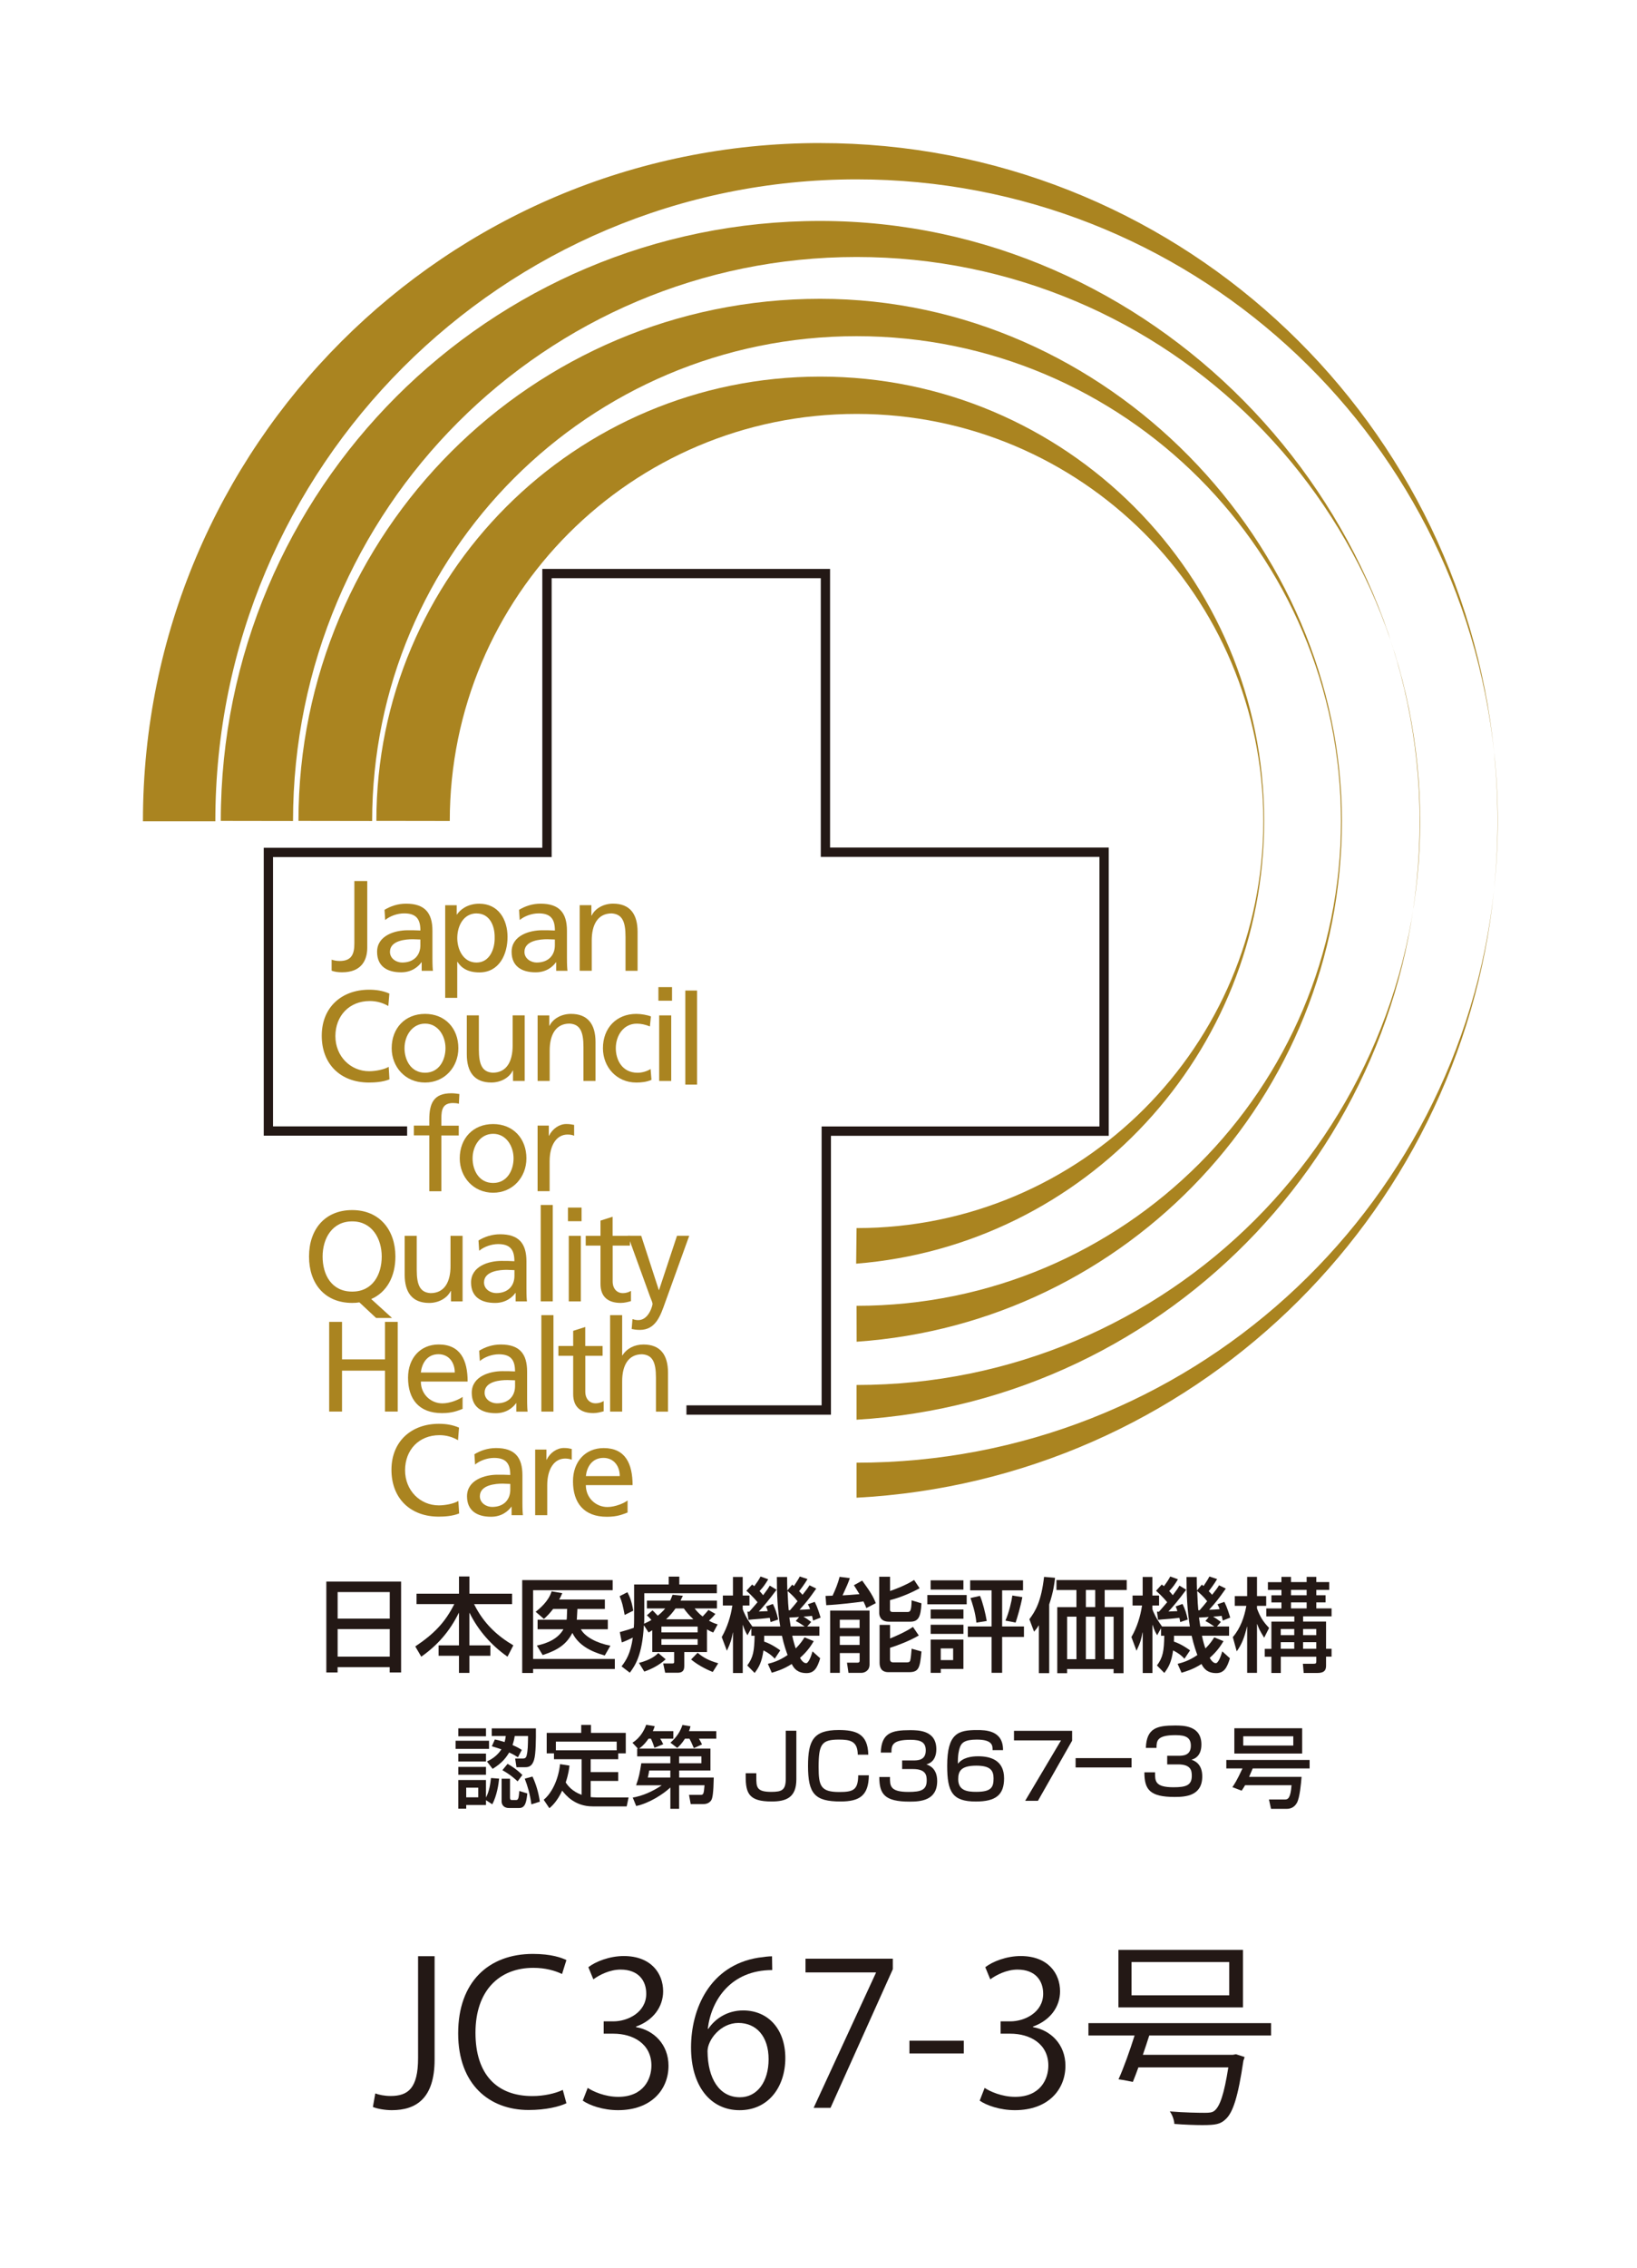 <?xml version="1.0" encoding="UTF-8"?>
<svg id="_レイヤー_2" data-name="レイヤー 2" xmlns="http://www.w3.org/2000/svg" viewBox="0 0 58.922 81.578">
  <rect x="0" y="0" width="58.922" height="81.578" fill="#333333" stroke="none"/>
  <defs>
    <style>
      .cls-1 {
        fill: none;
      }

      .cls-1, .cls-2, .cls-3, .cls-4 {
        stroke-width: 0px;
      }

      .cls-2 {
        fill: #231815;
      }

      .cls-3 {
        fill: #aa8420;
      }

      .cls-4 {
        fill: #fff;
      }
    </style>
  </defs>
  <g id="_作業" data-name="作業">
    <g>
      <rect class="cls-4" x="-11.328" y="11.328" width="81.578" height="58.922" transform="translate(70.25 11.328) rotate(90)"/>
      <g>
        <g id="_レイヤー_1-2" data-name=" レイヤー 1-2">
          <polygon class="cls-2" points="39.742 30.483 29.877 30.483 29.877 20.63 29.877 20.462 29.709 20.462 19.688 20.462 19.52 20.462 19.52 20.63 19.52 30.491 9.659 30.491 9.493 30.491 9.493 30.659 9.493 40.68 9.493 40.846 9.659 40.846 14.654 40.846 14.654 40.512 9.827 40.512 9.827 30.825 19.688 30.825 19.856 30.825 19.856 30.659 19.856 20.796 29.543 20.796 29.543 30.651 29.543 30.819 29.709 30.819 39.574 30.819 39.574 40.515 29.739 40.515 29.573 40.515 29.573 40.681 29.573 50.545 24.708 50.545 24.708 50.881 29.739 50.881 29.909 50.881 29.909 50.713 29.909 40.851 39.742 40.851 39.908 40.851 39.908 40.681 39.908 30.651 39.908 30.483 39.742 30.483"/>
          <path class="cls-2" d="m12.153,59.583h1.876v-.991h-1.876v.991Zm0-1.367h1.876v-.955h-1.876v.955Zm-.405-1.333h2.689v3.27h-.41v-.191h-1.876v.191h-.405v-3.27h.002Z"/>
          <path class="cls-2" d="m14.992,57.32h1.529v-.619h.375v.619h1.535v.375h-1.367c.355.723.874,1.165,1.413,1.482l-.21.408c-.578-.405-1.053-.942-1.364-1.573h-.008v1.166h.755v.374h-.755v.616h-.375v-.616h-.734v-.374h.734v-1.166h-.008c-.316.644-.752,1.154-1.349,1.573l-.216-.369c.667-.445,1.073-.858,1.404-1.522h-1.358v-.375Z"/>
          <path class="cls-2" d="m18.795,56.83h3.257v.364h-2.863v2.473h2.941v.36h-2.941v.144h-.393v-3.341h0Zm1.599,1.428c.003-.014.003-.036.008-.062l.012-.328h-.505c-.129.169-.231.269-.331.358l-.298-.256c.163-.129.466-.383.575-.735l.383.065c-.036.085-.065.151-.11.228h1.643v.34h-.988l-.018.337-.006.051h1.119v.343h-.97c.141.265.56.495,1.063.591l-.203.352c-.511-.141-.953-.377-1.166-.812-.204.392-.495.61-1.069.797l-.209-.343c.386-.08.762-.245.956-.585h-.93v-.343h1.047-.002Z"/>
          <path class="cls-2" d="m25.655,60.135c-.118-.048-.467-.192-.78-.449l.236-.242c.188.162.375.271.741.378l-.197.313h0Zm-1.694-.457c-.243.218-.502.348-.77.443l-.192-.312c.43-.115.588-.253.696-.354l.266.224v-.002Zm-1.378-2.413c.08.15.159.339.21.666l-.309.153c-.068-.346-.085-.439-.181-.675l.281-.144h-.002Zm1.224,1.892h1.304v-.203h-1.304v.203Zm1.15-.917c-.177-.166-.269-.287-.343-.39h-.299c-.073.103-.18.243-.34.39h.983Zm-1.15.472h1.304v-.209h-1.304v.209Zm-.331-.077c-.02.009-.107.07-.13.08l-.163-.25h-.008c-.059,1.068-.312,1.434-.505,1.696l-.298-.228c.162-.213.325-.458.405-1.035-.079.039-.215.106-.395.175l-.073-.372c.301-.086.352-.1.504-.157.008-.109.011-.194.011-.337v-1.219h1.246v-.283h.381v.283h1.351v.316h-2.612v.915c0,.08-.003.133-.008.18.13-.059.2-.095.266-.135-.1-.112-.11-.121-.165-.166l.203-.18c.041.036.056.053.188.192.056-.041.166-.133.269-.259h-.658v-.283h.837c.033-.07.051-.115.085-.21l.372.036c-.044.095-.062.13-.085.174h1.311v.283h-.802c.065.08.144.177.287.289.141-.153.156-.169.21-.237l.25.144c-.07.088-.15.169-.231.243.13.074.21.1.313.133l-.16.293c-.086-.036-.115-.048-.225-.113v.815h-.817v.504c0,.225-.139.24-.251.24h-.437l-.071-.333h.321c.059,0,.073-.011.073-.054v-.357h-.787v-.78l-.002-.003Z"/>
          <path class="cls-2" d="m26.9,57.965c.021,0,.047.004.068.004.059-.068.122-.133.299-.343-.033-.039-.195-.236-.402-.411l.207-.225c.03.021.054.041.077.059.091-.122.162-.225.227-.348l.275.1c-.113.188-.18.286-.312.423.029.033.07.074.129.15.154-.203.188-.257.239-.345l.245.148c-.256.346-.513.652-.641.783.044-.003.283-.012.324-.014-.021-.07-.033-.1-.062-.169l.247-.089c.1.213.136.324.189.561l-.274.092c-.012-.074-.018-.098-.03-.154-.115.017-.262.026-.331.035-.254.018-.349.029-.434.038l-.039-.292v-.003Zm1.535-.051c.064-.067.18-.213.272-.324-.147-.189-.278-.295-.36-.366.015.366.03.595.041.69h.048-.002Zm.331.243c-.054.003-.298.021-.354.021.014.082.027.192.048.321h.493v-.008c-.133-.088-.172-.117-.31-.188l.121-.147h.002Zm-.876,1.504c-.064-.071-.166-.177-.41-.302-.06.425-.166.613-.318.811l-.265-.269c.219-.299.25-.517.265-1.069h-.118v-.257h-.009l-.132.239c-.059-.103-.098-.172-.163-.368h-.006v1.727h-.351v-1.457h-.006c-.042.227-.07.348-.213.656l-.186-.493c.201-.351.321-.737.383-1.136h-.343v-.358h.364v-.667h.351v.667h.243v.358h-.243v.133c.036.103.121.316.349.623h1.001c-.098-.59-.121-1.187-.121-1.78h.369c0,.177.003.31.008.484l.177-.21c.023.021.041.036.059.051.047-.07.15-.221.213-.343l.277.092c-.097.169-.257.383-.302.434.064.068.092.1.124.132.16-.206.18-.231.25-.342l.243.118c-.283.402-.343.472-.601.762.113-.003.265-.009.378-.021-.029-.085-.039-.11-.079-.175l.248-.088c.107.216.169.427.21.566l-.271.107c-.018-.092-.021-.107-.038-.169-.07.011-.221.023-.298.026v.008c.088.053.107.065.269.184l-.144.165h.439v.331h-.977c.041.2.101.392.126.457.169-.169.25-.295.316-.398l.331.136c-.074.126-.206.349-.493.601.036.064.118.192.221.192.074,0,.169-.206.228-.425l.277.248c-.107.357-.221.534-.493.534-.319,0-.454-.166-.531-.328-.31.197-.558.266-.719.315l-.141-.321c.148-.038.387-.095.711-.316-.044-.118-.129-.349-.204-.694h-.638c0,.088,0,.138-.003.21.132.044.325.13.581.316l-.201.302.004.002Z"/>
          <path class="cls-2" d="m31.182,57.836c-.026-.07-.041-.11-.103-.239-.23.036-.885.115-1.339.136l-.026-.334.253-.008c.103-.218.194-.443.254-.678l.368.047c-.064.184-.104.277-.262.62.103-.004.354-.02.608-.044-.124-.203-.148-.243-.2-.321l.299-.166c.309.42.405.595.49.811l-.343.177v-.002Zm.478.605h.377v.489c.162-.064.575-.243.824-.416l.21.309c-.328.192-.761.357-1.035.443v.411c0,.088.053.112.104.112h.504c.047,0,.098-.004.118-.064.021-.082.041-.28.051-.427l.354.1c-.054.611-.103.744-.457.744h-.729c-.266,0-.321-.177-.321-.339v-1.361l-.002-.002Zm.377-1.729v.511c.115-.041.557-.195.865-.398l.198.298c-.259.144-.662.327-1.065.428v.342c0,.026,0,.085.1.085h.508c.112,0,.162-.004.169-.42l.354.107c-.023.486-.107.661-.401.661h-.768c-.333,0-.351-.253-.351-.315v-1.301h.39v.002Zm-1.809,2.45h.712v-.316h-.712v.316Zm0-.608h.712v-.298h-.712v.298Zm-.349-.628h1.419v1.939c0,.239-.198.301-.283.301h-.475l-.054-.366h.378c.042,0,.077-.014.077-.062v-.283h-.712v.711h-.349v-2.242.002Z"/>
          <path class="cls-2" d="m33.498,58.437h1.18v.328h-1.18v-.328Zm0-.549h1.18v.331h-1.18v-.331Zm1.776-.49c.094.218.201.641.242.903l-.372.059c-.036-.372-.151-.706-.213-.885l.343-.077Zm-1.895-.03h1.416v.333h-1.416v-.333Zm.482,2.34h.446v-.42h-.446v.42Zm-.364-.737h1.18v1.054h-.815v.141h-.364v-1.195Zm3.301-1.528c-.062.334-.183.74-.242.915l-.366-.07c.13-.305.221-.69.248-.903l.36.058Zm-3.301-.605h1.18v.334h-1.18v-.334Zm1.425,0h1.901v.36h-.752v1.299h.785v.378h-.785v1.289h-.38v-1.289h-.855v-.378h.855v-1.299h-.771v-.36h.002Z"/>
          <path class="cls-2" d="m37.393,58.462h-.008c-.054.092-.088.136-.165.224l-.169-.449c.221-.292.427-.641.529-1.522l.395.033c-.018.18-.056.496-.21.958v2.472h-.372v-1.717.002Zm2.369,1.212h.321v-1.529h-.321v1.529Zm-1.352,0h.336v-1.529h-.336v1.529Zm.675-1.873h.336v-.616h-.336v.616Zm0,1.873h.336v-1.529h-.336v1.529Zm1.47-2.845v.358h-.793v.616h.678v2.376h-.358v-.151h-1.673v.151h-.354v-2.376h.69v-.616h-.719v-.358h2.529Z"/>
          <path class="cls-2" d="m41.644,57.965c.021,0,.047.004.07.004.058-.068.121-.133.298-.343-.032-.039-.197-.236-.401-.411l.204-.225c.032.021.054.041.079.059.092-.122.163-.225.228-.348l.277.1c-.113.188-.181.286-.315.423.03.033.07.074.13.15.154-.203.188-.257.239-.345l.243.148c-.254.346-.511.652-.641.783.044-.003.283-.012.324-.014-.021-.07-.032-.1-.062-.169l.247-.089c.1.213.136.324.188.561l-.272.092c-.011-.074-.018-.098-.03-.154-.113.017-.262.026-.331.035-.254.018-.349.029-.436.038l-.039-.292.002-.003Zm1.535-.051c.064-.067.181-.213.272-.324-.148-.189-.28-.295-.36-.366.015.366.029.595.041.69h.047Zm.331.243c-.054.003-.298.021-.354.021.014.082.027.192.048.321h.493v-.008c-.133-.088-.172-.117-.309-.188l.121-.147h0Zm-.876,1.504c-.062-.071-.166-.177-.41-.302-.058.425-.165.613-.316.811l-.265-.269c.221-.299.25-.517.265-1.069h-.117v-.257h-.009l-.132.239c-.059-.103-.1-.172-.162-.368h-.008v1.727h-.349v-1.457h-.008c-.042.227-.071.348-.215.656l-.184-.493c.203-.351.321-.737.383-1.136h-.342v-.358h.364v-.667h.349v.667h.242v.358h-.242v.133c.036.103.122.316.349.623h1.001c-.098-.59-.121-1.187-.121-1.78h.368c0,.177.003.31.008.484l.177-.21c.021.021.039.036.059.051.048-.07.15-.221.213-.343l.277.092c-.097.169-.259.383-.302.434.064.068.094.1.122.132.162-.206.18-.231.25-.342l.243.118c-.283.402-.342.472-.601.762.115-.003.265-.009.378-.021-.029-.085-.039-.11-.077-.175l.248-.088c.106.216.168.427.21.566l-.269.107c-.02-.092-.024-.107-.038-.169-.07.011-.221.023-.298.026v.008c.088.053.107.065.269.184l-.142.165h.437v.331h-.976c.039.2.098.392.126.457.169-.169.25-.295.316-.398l.333.136c-.076.126-.209.349-.495.601.036.064.118.192.221.192.074,0,.169-.206.23-.425l.275.248c-.106.357-.221.534-.493.534-.316,0-.452-.166-.529-.328-.31.197-.557.266-.719.315l-.141-.321c.147-.038.387-.095.711-.316-.044-.118-.127-.349-.206-.694h-.635c0,.088,0,.138-.004.21.132.044.325.13.582.316l-.203.302-.002.002Z"/>
          <path class="cls-2" d="m44.374,58.88c.272-.315.413-.714.487-1.124h-.417v-.351h.446v-.691h.354v.691h.331v.351h-.331v.095c.11.301.224.479.436.7l-.178.352c-.154-.25-.191-.327-.25-.489h-.008v1.753h-.354v-1.659h-.008c-.082.363-.184.631-.368.885l-.141-.516v.002Zm2.094-1.032h.563v-.216h-.563v.216Zm0-.472h.563v-.194h-.563v.194Zm.434,1.924h.476v-.236h-.476v.236Zm0-.49h.476v-.221h-.476v.221Zm-.803.49h.486v-.236h-.486v.236Zm0-.49h.486v-.221h-.486v.221Zm.021-2.096h.348v.188h.563v-.188h.348v.188h.464v.28h-.464v.194h.334v.256h-.334v.216h.549v.287h-1.024v.186h.826v.98h.198v.283h-.198v.325c0,.154-.056.262-.31.262h-.495l-.029-.331h.357c.121,0,.126-.015.126-.1v-.154h-1.278v.585h-.339v-.585h-.239v-.283h.239v-.98h.826v-.186h-1.01v-.287h.546v-.216h-.361v-.256h.361v-.194h-.487v-.28h.487v-.188l-.003-.002Z"/>
          <path class="cls-3" d="m11.937,34.516c.101.036.203.047.29.047.417,0,.528-.234.528-.628v-2.248h.464v2.394c0,.454-.209.889-.908.889-.148,0-.277-.02-.375-.058v-.398Z"/>
          <path class="cls-3" d="m15.132,33.79c-.094,0-.186-.009-.278-.009-.236,0-.818.038-.818.454,0,.25.24.384.439.384.43,0,.656-.269.656-.62v-.209h.002Zm-1.292-1.066c.218-.132.476-.222.777-.222.676,0,.948.333.948.976v.977c0,.269.009.393.018.461h-.405v-.306h-.009c-.103.144-.334.361-.731.361-.51,0-.865-.222-.865-.737,0-.591.647-.776,1.098-.776.169,0,.29,0,.461.009,0-.407-.148-.616-.584-.616-.243,0-.507.092-.684.239l-.024-.368h-.002Z"/>
          <path class="cls-3" d="m17.156,32.851c-.472,0-.697.451-.697.889,0,.393.204.879.694.879s.661-.522.652-.892c.009-.423-.175-.874-.649-.874m-1.133-.295h.416v.334h.009c.115-.177.384-.389.802-.389.684,0,1.018.56,1.018,1.194s-.301,1.277-1.014,1.277c-.416,0-.652-.163-.787-.38h-.009v1.295h-.434v-3.331h-.002Z"/>
          <path class="cls-3" d="m19.972,33.79c-.092,0-.184-.009-.277-.009-.236,0-.818.038-.818.454,0,.25.242.384.439.384.431,0,.656-.269.656-.62v-.209h0Zm-1.29-1.066c.218-.132.476-.222.777-.222.675,0,.948.333.948.976v.977c0,.269.009.393.02.461h-.408v-.306h-.009c-.101.144-.331.361-.731.361-.508,0-.864-.222-.864-.737,0-.591.649-.776,1.097-.776.171,0,.29,0,.461.009,0-.407-.148-.616-.582-.616-.243,0-.508.092-.684.239l-.024-.368h-.002Z"/>
          <path class="cls-3" d="m20.864,32.556h.422v.375h.009c.129-.268.443-.43.771-.43.611,0,.883.378.883,1.014v1.401h-.434v-1.221c0-.551-.119-.818-.499-.843-.495,0-.717.398-.717.971v1.092h-.434v-2.36h-.002Z"/>
          <rect class="cls-3" x="24.667" y="35.626" width=".423" height="3.384"/>
          <path class="cls-3" d="m13.977,36.183c-.203-.119-.431-.18-.666-.18-.744,0-1.239.537-1.239,1.263s.544,1.262,1.216,1.262c.231,0,.541-.062.703-.157l.027.449c-.243.1-.544.115-.735.115-1.022,0-1.702-.656-1.702-1.684s.722-1.655,1.706-1.655c.25,0,.495.036.728.139l-.038.448h-.002Z"/>
          <path class="cls-3" d="m15.3,38.582c.51,0,.735-.463.735-.883,0-.449-.272-.883-.735-.883s-.74.434-.74.883c0,.42.227.883.74.883m0-2.116c.719,0,1.198.516,1.198,1.233,0,.675-.49,1.236-1.198,1.236s-1.202-.56-1.202-1.236c0-.717.479-1.233,1.202-1.233"/>
          <path class="cls-3" d="m18.887,38.878h-.422v-.375h-.009c-.129.269-.443.431-.771.431-.611,0-.883-.38-.883-1.014v-1.401h.434v1.221c0,.551.121.818.499.841.495,0,.717-.398.717-.971v-1.091h.434v2.358h.002Z"/>
          <path class="cls-3" d="m19.35,36.52h.42v.374h.009c.13-.268.445-.428.773-.428.611,0,.883.38.883,1.01v1.401h-.434v-1.221c0-.551-.121-.818-.499-.841-.495,0-.717.398-.717.971v1.091h-.434v-2.358l-.002.002Z"/>
          <path class="cls-3" d="m23.395,36.918c-.166-.07-.333-.101-.472-.101-.486,0-.758.434-.758.883,0,.42.227.883.785.883.148,0,.333-.047.467-.135l.032.39c-.181.082-.389.097-.546.097-.712,0-1.201-.56-1.201-1.236,0-.717.479-1.233,1.201-1.233.175,0,.402.041.526.091l-.036.361.002-.002Z"/>
          <path class="cls-3" d="m24.189,35.992h-.49v-.489h.49v.489Zm-.463.528h.434v2.358h-.434v-2.358Z"/>
          <path class="cls-3" d="m15.452,40.836h-.555v-.352h.555v-.216c0-.573.148-.947.791-.947.112,0,.204.014.292.027l-.018.351c-.051-.018-.135-.027-.209-.027-.375,0-.422.24-.422.56v.254h.626v.352h-.626v2.007h-.434v-2.009Z"/>
          <path class="cls-3" d="m17.75,42.547c.508,0,.735-.463.735-.885,0-.448-.272-.883-.735-.883s-.74.436-.74.883c0,.422.225.885.74.885m0-2.119c.716,0,1.198.517,1.198,1.234,0,.675-.49,1.236-1.198,1.236s-1.202-.56-1.202-1.236c0-.717.479-1.234,1.202-1.234"/>
          <path class="cls-3" d="m19.349,40.483h.405v.366h.009c.115-.245.366-.422.616-.422.13,0,.194.014.286.032v.389c-.077-.035-.165-.042-.239-.042-.387,0-.643.371-.643.962v1.074h-.433v-2.36l-.002.002Z"/>
          <path class="cls-3" d="m12.677,46.454c.744,0,1.063-.62,1.063-1.262s-.351-1.268-1.063-1.263c-.712-.004-1.065.605-1.065,1.263s.321,1.262,1.065,1.262m.259.387c-.083.015-.166.02-.259.02-.985,0-1.554-.69-1.554-1.668s.573-1.671,1.554-1.671,1.555.712,1.555,1.671c0,.722-.31,1.284-.87,1.529l.749.681h-.573l-.601-.561h-.002Z"/>
          <path class="cls-3" d="m16.652,46.806h-.42v-.375h-.009c-.132.269-.445.431-.774.431-.61,0-.883-.378-.883-1.014v-1.401h.434v1.221c0,.551.119.818.499.841.495,0,.717-.398.717-.97v-1.092h.434v2.358h.003Z"/>
          <path class="cls-3" d="m18.517,45.682c-.094,0-.186-.011-.277-.011-.236,0-.818.038-.818.454,0,.25.24.383.439.383.428,0,.656-.266.656-.619v-.209.002Zm-1.292-1.068c.216-.13.476-.222.777-.222.675,0,.947.333.947.976v.974c0,.271.009.395.018.464h-.407v-.304h-.009c-.101.144-.333.36-.731.36-.51,0-.865-.221-.865-.735,0-.593.647-.777,1.097-.777.171,0,.29,0,.463.011,0-.407-.148-.616-.584-.616-.243,0-.507.094-.684.24l-.024-.369.002-.002Z"/>
          <rect class="cls-3" x="19.462" y="43.338" width=".434" height="3.467"/>
          <path class="cls-3" d="m20.933,43.922h-.49v-.49h.49v.49Zm-.461.526h.434v2.358h-.434v-2.358Z"/>
          <path class="cls-3" d="m22.675,44.8h-.623v1.289c0,.272.165.42.364.42.133,0,.231-.041.295-.082v.369c-.097.029-.231.065-.369.065-.449,0-.728-.212-.728-.684v-1.378h-.532v-.352h.532v-.546l.436-.139v.685h.623v.352h.002Z"/>
          <path class="cls-3" d="m22.767,47.444c.054.018.13.036.204.036.389,0,.517-.535.517-.582,0-.051-.056-.172-.085-.25l-.8-2.202h.476l.634,1.951h.009l.646-1.951h.44l-.87,2.41c-.162.454-.333.976-.906.976-.139,0-.219-.018-.296-.032l.029-.355h.002Z"/>
          <polygon class="cls-3" points="11.848 47.543 12.311 47.543 12.311 48.892 13.857 48.892 13.857 47.543 14.316 47.543 14.316 50.769 13.857 50.769 13.857 49.297 12.311 49.297 12.311 50.769 11.848 50.769 11.848 47.543"/>
          <path class="cls-3" d="m16.369,49.364c0-.361-.213-.658-.587-.658-.425,0-.601.352-.634.658h1.221Zm.283,1.308c-.166.06-.355.153-.743.153-.838,0-1.222-.51-1.222-1.275,0-.699.439-1.194,1.104-1.194.787,0,1.041.573,1.041,1.333h-1.684c0,.467.366.785.777.785.284,0,.619-.148.725-.234v.434l.002-.002Z"/>
          <path class="cls-3" d="m18.538,49.645c-.092,0-.186-.009-.277-.009-.236,0-.818.036-.818.454,0,.25.242.383.44.383.431,0,.656-.268.656-.619v-.209h-.002Zm-1.289-1.066c.216-.13.476-.222.776-.222.675,0,.948.333.948.976v.976c0,.268.009.393.018.463h-.407v-.305h-.009c-.1.144-.333.361-.731.361-.507,0-.864-.221-.864-.735,0-.591.647-.777,1.097-.777.171,0,.292,0,.461.009,0-.407-.147-.616-.582-.616-.243,0-.51.094-.685.242l-.023-.371h0Z"/>
          <rect class="cls-3" x="19.485" y="47.301" width=".436" height="3.469"/>
          <path class="cls-3" d="m21.692,48.762h-.625v1.29c0,.272.166.42.366.42.133,0,.231-.041.295-.082v.369c-.097.027-.231.065-.371.065-.449,0-.726-.213-.726-.684v-1.378h-.532v-.351h.532v-.546l.434-.138v.685h.625v.351l.002-.003Z"/>
          <path class="cls-3" d="m21.96,47.301h.434v1.449h.009c.157-.25.43-.393.758-.393.611,0,.883.378.883,1.014v1.401h-.434v-1.221c0-.551-.119-.82-.499-.843-.495,0-.717.399-.717.971v1.092h-.434v-3.47Z"/>
          <path class="cls-3" d="m16.485,51.799c-.203-.121-.43-.181-.666-.181-.746,0-1.239.535-1.239,1.263s.544,1.262,1.215,1.262c.231,0,.543-.06.703-.159l.029.449c-.245.1-.546.115-.735.115-1.021,0-1.702-.656-1.702-1.684s.722-1.655,1.706-1.655c.251,0,.495.036.726.138l-.036.449-.002.003Z"/>
          <path class="cls-3" d="m18.367,53.372c-.092,0-.184-.011-.277-.011-.234,0-.818.038-.818.454,0,.25.242.384.44.384.43,0,.655-.269.655-.619v-.209Zm-1.29-1.069c.218-.13.476-.222.779-.222.673,0,.948.333.948.976v.976c0,.269.009.393.018.463h-.408v-.304h-.009c-.1.142-.333.36-.731.36-.508,0-.864-.222-.864-.735,0-.591.646-.777,1.095-.777.171,0,.292,0,.461.009,0-.405-.147-.613-.582-.613-.243,0-.508.092-.684.239l-.024-.371Z"/>
          <path class="cls-3" d="m19.261,52.135h.407v.366h.009c.115-.245.366-.422.616-.422.13,0,.194.015.287.035v.387c-.079-.032-.166-.042-.24-.042-.389,0-.643.371-.643.962v1.074h-.434v-2.36h-.002Z"/>
          <path class="cls-3" d="m22.308,53.09c0-.36-.213-.655-.588-.655-.425,0-.601.349-.632.655h1.221Zm.281,1.31c-.165.059-.355.153-.744.153-.838,0-1.221-.51-1.221-1.277,0-.7.439-1.194,1.106-1.194.787,0,1.039.573,1.039,1.333h-1.682c0,.467.366.787.777.787.286,0,.62-.148.725-.236v.436-.002Z"/>
          <path class="cls-3" d="m16.189,29.529c0-8.088,6.556-14.642,14.642-14.642s14.641,6.554,14.641,14.642-6.556,14.641-14.641,14.641l-.015,1.28c8.221-.658,14.685-7.537,14.685-15.927,0-8.825-7.153-15.978-15.978-15.978s-15.976,7.153-15.976,15.978l2.644.004-.002.002Z"/>
          <path class="cls-3" d="m13.395,29.529c0-9.629,7.807-17.438,17.436-17.438s17.436,7.808,17.436,17.438-7.808,17.436-17.436,17.436l.003,1.292c9.758-.673,17.466-8.803,17.466-18.732s-8.407-18.778-18.779-18.778S10.743,19.154,10.743,29.524l2.65.004h.002Z"/>
          <path class="cls-3" d="m30.831,52.607v1.26c12.028-.635,21.747-9.992,22.945-21.863-1.234,11.582-11.036,20.604-22.945,20.604"/>
          <path class="cls-3" d="m53.782,27.087c.077.8.121,1.613.121,2.435s-.044,1.664-.126,2.479c.086-.812.133-1.638.133-2.473s-.044-1.638-.127-2.441"/>
          <path class="cls-3" d="m29.521,5.145c-13.461,0-24.376,10.915-24.376,24.379v.014h2.606v-.009c0-12.747,10.333-23.078,23.08-23.078,11.921,0,21.73,9.04,22.951,20.637-1.222-12.319-11.616-21.942-24.261-21.942"/>
          <path class="cls-3" d="m10.547,29.529c0-11.204,9.082-20.286,20.284-20.286s20.284,9.082,20.284,20.286-9.082,20.284-20.284,20.284v1.249c11.308-.675,20.269-10.06,20.269-21.54S41.441,7.947,29.521,7.947,7.947,17.606,7.947,29.524l2.6.004Z"/>
          <path class="cls-2" d="m16.398,62.608h1.204v.292h-1.204v-.292Zm.098-.446h.997v.286h-.997v-.286Zm0,.908h.997v.284h-.997v-.284Zm0,.479h.997v.283h-.997v-.283Zm.997,1.2v.171h-.712v.132h-.286v-1.032h.997v.631c.124-.233.16-.513.18-.702l.293.021c-.02.203-.076.598-.245.924l-.227-.148v.003Zm-.712-.454v.348h.433v-.348h-.433Zm1.747-1.859c-.014.083-.03.175-.08.327.203.089.269.133.333.175l-.138.265c-.091-.058-.15-.097-.316-.172-.1.165-.239.371-.596.588l-.203-.265c.122-.06.351-.175.52-.437-.101-.035-.172-.058-.345-.11l.109-.245c.083.015.147.032.351.092.026-.094.032-.144.042-.216h-.504v-.275h1.588c.003.375,0,.921-.065,1.128-.059.191-.147.269-.318.269h-.316l-.048-.313h.293c.054,0,.103-.026.121-.109.045-.181.045-.354.051-.7h-.482l.002-.002Zm-.472,1.537h.301v.675c0,.032,0,.092.062.092h.159c.086,0,.092-.086.115-.325l.287.089c-.029.265-.059.523-.287.523h-.378c-.207,0-.26-.15-.26-.23v-.824h.002Zm.213-.534c.188.104.361.23.534.399l-.172.231c-.086-.083-.269-.247-.548-.402l.186-.227v-.002Zm.897.457c.121.253.218.569.265.903l-.304.097c-.054-.39-.138-.661-.239-.924l.278-.076h0Z"/>
          <path class="cls-2" d="m20.497,63.504c-.012.104-.035.305-.135.604.085.132.248.328.573.446v-1.281h-.995v-.21h-.262v-.737h1.242v-.286h.352v.286h1.252v.737h-.272v.21h-.991v.464h.991v.316h-.991v.582c.044.002.106.012.213.012h1.151l-.068.322h-1.224c-.649,0-.971-.407-1.098-.566-.188.401-.383.566-.461.632l-.204-.304c.292-.239.531-.728.588-1.281l.334.051.003.002Zm1.7-.551v-.313h-2.189v.313h2.189Z"/>
          <path class="cls-2" d="m24.129,63.171h-1.194v-.278h.027l-.198-.213c.328-.207.451-.526.495-.646l.307.051c-.023.071-.036.113-.068.178h.738v.271h-.473c.036.054.083.138.109.201l-.316.127c-.018-.062-.07-.212-.127-.328h-.086c-.159.227-.271.305-.339.357h2.567v.787h-1.125v.253h1.245c-.012.541-.038.756-.104.837-.085.106-.203.118-.263.118h-.463l-.06-.331h.395c.119,0,.135,0,.163-.345h-.914v.846h-.316v-.767c-.247.234-.762.569-1.23.666l-.124-.304c.36-.058.722-.224,1.044-.44h-.924c.106-.289.132-.445.188-.793h1.045v-.247l.003.002Zm0,.507h-.761c-.009.054-.029.166-.051.253h.811v-.253h.002Zm.525-1.143c-.115.178-.195.256-.278.331l-.245-.188c.221-.192.361-.411.433-.638l.29.048c-.017.068-.029.107-.054.175h.982v.271h-.626c.009.015.074.121.112.207l-.293.133c-.103-.236-.115-.26-.159-.34h-.16Zm-.209.882h.802v-.247h-.802v.247Z"/>
          <path class="cls-2" d="m28.664,62.25v1.746c0,.656-.364.797-.895.797-.802,0-.929-.286-.929-.897v-.119h.383v.141c0,.351,0,.529.537.529.392,0,.523-.067.523-.482v-1.717h.38l.002.003Z"/>
          <path class="cls-2" d="m30.874,63.111c-.003-.487-.268-.544-.678-.544-.623,0-.731.163-.731.988,0,.672.071.897.741.897.507,0,.679-.073.684-.601h.383c-.009.722-.322.942-1.02.942-.926,0-1.169-.277-1.169-1.278,0-.911.189-1.292,1.1-1.292.622,0,1.054.129,1.069.886h-.38v.002Z"/>
          <path class="cls-2" d="m32.034,63.909c-.003.316-.006.54.664.54.454,0,.658-.07.658-.411,0-.172-.018-.411-.489-.411h-.396v-.31h.396c.159,0,.455,0,.455-.36,0-.287-.169-.383-.549-.383-.681,0-.684.213-.687.46h-.383c.021-.712.399-.806,1.051-.806.296,0,.948,0,.948.684,0,.446-.281.525-.358.546.098.035.389.138.389.599,0,.703-.599.741-.992.741-.903,0-1.091-.271-1.091-.885h.381l.002-.003Z"/>
          <path class="cls-2" d="m41.575,63.741c-.003.316-.006.54.664.54.454,0,.658-.07.658-.411,0-.172-.018-.411-.489-.411h-.396v-.31h.396c.159,0,.455,0,.455-.36,0-.287-.169-.383-.549-.383-.682,0-.684.213-.687.46h-.383c.023-.712.399-.806,1.051-.806.296,0,.948,0,.948.684,0,.446-.281.525-.358.546.098.035.389.138.389.599,0,.703-.599.741-.992.741-.903,0-1.091-.271-1.091-.885h.381l.002-.003Z"/>
          <path class="cls-2" d="m35.726,62.947c.003-.154.008-.38-.566-.38-.437,0-.551.115-.61.278-.035.1-.08.281-.071.591.174-.221.473-.269.729-.269.431,0,.933.129.933.793,0,.598-.301.834-1.016.834-.843,0-1.032-.339-1.032-1.286,0-1.172.399-1.284,1.074-1.284.29,0,.942,0,.936.722h-.378v.002Zm-1.236,1.045c0,.411.331.454.646.454.546,0,.626-.163.626-.482,0-.277-.103-.46-.62-.46-.569,0-.652.213-.652.489Z"/>
          <path class="cls-2" d="m38.59,62.25v.355l-1.23,2.163h-.46l1.29-2.172h-1.693v-.345h2.092v-.002Z"/>
          <path class="cls-2" d="m44.816,64.206c-.032.058-.065.109-.124.198l-.334-.127c.076-.109.166-.245.364-.673h-.582v-.304h2.998v.304h-2.048c-.026.064-.106.253-.13.304h1.888c-.018.245-.064.741-.165.929-.071.129-.186.221-.371.221h-.563l-.074-.336h.575c.115,0,.203-.058.237-.514h-1.671v-.002Zm2.054-2.048v.911h-2.441v-.911h2.441,0Zm-2.121.29v.333h1.802v-.333h-1.802Z"/>
          <path class="cls-2" d="m15.643,74.077c0,1.396-.666,1.818-1.54,1.818-.243,0-.529-.05-.681-.115l.086-.487c.136.05.33.092.552.092.629,0,.988-.278.988-1.361v-3.667h.595v3.72Z"/>
          <path class="cls-2" d="m20.387,75.646c-.251.121-.738.243-1.361.243-1.404,0-2.535-.909-2.535-2.757s1.095-2.857,2.692-2.857c.652,0,1.032.136,1.204.222l-.157.501c-.251-.121-.602-.222-1.032-.222-1.239,0-2.084.83-2.084,2.334s.773,2.278,2.048,2.278c.414,0,.823-.092,1.095-.222l.13.479v.002Z"/>
          <path class="cls-2" d="m22.896,72.909c.629.107,1.166.616,1.166,1.389,0,.853-.616,1.597-1.818,1.597-.537,0-1.024-.171-1.268-.343l.178-.458c.194.13.623.322,1.097.322.903,0,1.196-.631,1.196-1.125,0-.787-.666-1.147-1.367-1.147h-.351v-.443h.351c.516,0,1.181-.322,1.181-.995,0-.466-.278-.867-.924-.867-.393,0-.767.194-.98.351l-.18-.437c.259-.201.759-.401,1.275-.401.982,0,1.417.623,1.417,1.268,0,.552-.351,1.047-.974,1.268v.023Z"/>
          <path class="cls-2" d="m25.496,72.967c.243-.358.679-.659,1.252-.659.909,0,1.519.681,1.519,1.712s-.602,1.876-1.647,1.876-1.747-.865-1.747-2.255.673-2.944,2.414-3.229c.2-.029.378-.051.501-.051l.008.495c-1.49,0-2.199,1.081-2.32,2.113h.021Zm2.169,1.095c0-.823-.443-1.304-1.088-1.304s-1.11.616-1.11,1.018c.008.98.422,1.655,1.166,1.655.623,0,1.032-.56,1.032-1.367v-.002Z"/>
          <path class="cls-2" d="m28.993,70.447h3.143v.378l-2.242,4.986h-.608l2.242-4.856v-.014h-2.535v-.495h0Z"/>
          <path class="cls-2" d="m32.734,73.397h1.956v.458h-1.956v-.458h0Z"/>
          <path class="cls-2" d="m37.183,72.909c.629.107,1.166.616,1.166,1.389,0,.853-.616,1.597-1.818,1.597-.537,0-1.024-.171-1.268-.343l.178-.458c.194.13.623.322,1.097.322.903,0,1.196-.631,1.196-1.125,0-.787-.666-1.147-1.367-1.147h-.351v-.443h.351c.516,0,1.181-.322,1.181-.995,0-.466-.278-.867-.924-.867-.393,0-.767.194-.98.351l-.18-.437c.259-.201.759-.401,1.275-.401.982,0,1.417.623,1.417,1.268,0,.552-.351,1.047-.974,1.268v.023Z"/>
          <path class="cls-2" d="m45.75,73.21h-4.384c-.065.215-.15.451-.23.694h3.237l.115-.021.309.1c-.008.036-.021.086-.042.13-.194,1.317-.38,1.883-.652,2.119-.18.165-.343.2-.83.2-.259,0-.623-.014-1.003-.042-.008-.136-.071-.328-.165-.451.523.044,1.053.051,1.246.051.18,0,.265-.008.351-.065.209-.157.358-.608.51-1.569h-3.237c-.071.194-.136.372-.2.523-.272-.058-.395-.079-.516-.094.186-.407.408-1.032.579-1.575h-1.661v-.445h6.574v.445l-.002-.002Zm-1.01-3.08v2.069h-4.483v-2.069h4.483Zm-.495,1.634v-1.196h-3.517v1.196h3.517Z"/>
          <path class="cls-2" d="m40.73,63.233v.336h-2.015v-.336h2.015Z"/>
        </g>
        <rect class="cls-1" x="5.145" y="5.145" width="48.631" height="71.287"/>
      </g>
    </g>
  </g>
</svg>